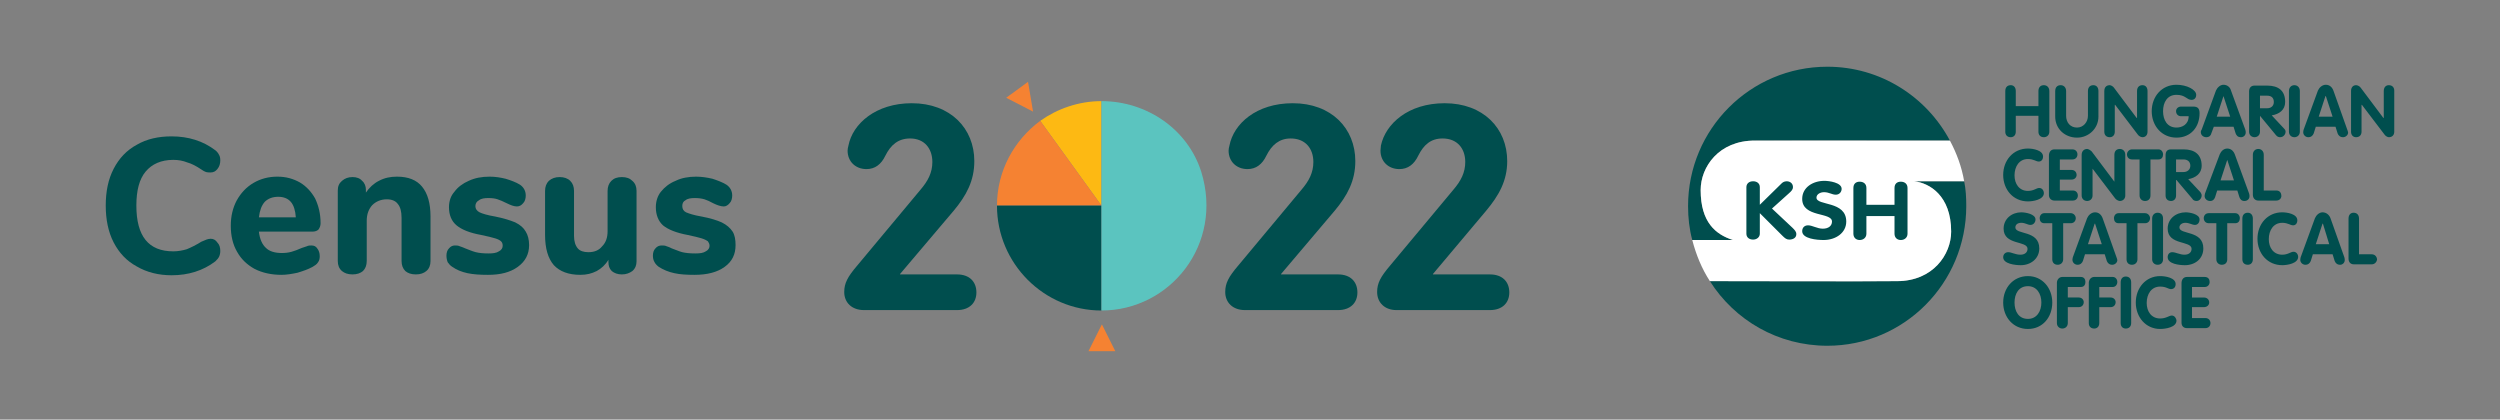 <svg xmlns="http://www.w3.org/2000/svg" xmlns:xlink="http://www.w3.org/1999/xlink" viewBox="0 0 5958 1000">
<rect x="0" y="0" width="5958" height="1000" fill="#808080" stroke="none"/>
<defs>
	<style type="text/css">
		.zold    { fill: #004e4e; }
		.sarga   { fill: #fdb913; }
		.narancs { fill: #f58232; }
		.cian    { fill: #5bc4bf; }
	</style>
</defs>

<g class="zold">
  <path d="M1607 651c-14,-3 -26,-8 -37,-15 -4,-3 -8,-7 -10,-11 -3,-5 -4,-10 -4,-16 0,-7 2,-13 6,-17 4,-5 9,-7 15,-7 4,0 8,0 12,2 4,1 8,3 12,5 9,3 17,7 25,9 8,2 19,3 31,3 11,0 19,-1 25,-5 6,-3 9,-8 9,-13 0,-5 -2,-8 -4,-11 -3,-2 -8,-5 -15,-7 -7,-2 -18,-5 -33,-8 -27,-5 -47,-13 -59,-23 -11,-10 -17,-25 -17,-43 0,-14 4,-27 12,-37 9,-11 20,-20 35,-26 14,-7 31,-10 49,-10 13,0 26,2 39,5 12,4 23,8 33,14 9,6 14,15 14,26 0,7 -2,14 -6,18 -4,5 -9,8 -14,8 -7,0 -16,-3 -26,-8 -7,-4 -14,-7 -20,-9 -7,-2 -14,-3 -23,-3 -9,0 -17,1 -22,5 -6,3 -8,8 -8,14 0,7 3,12 9,15 7,3 19,7 37,10 21,4 37,9 48,14 12,6 20,13 26,22 5,8 7,19 7,32 0,22 -8,39 -26,52 -18,13 -42,19 -72,19 -19,0 -35,-1 -48,-4l0 0z"/>
  <path d="M1507 431c7,6 10,14 10,24l0 168c0,9 -3,17 -10,23 -7,5 -15,8 -25,8 -10,0 -18,-3 -24,-8 -6,-6 -8,-13 -8,-22l0 -5c-7,12 -17,21 -28,27 -12,6 -24,9 -39,9 -28,0 -49,-8 -63,-23 -14,-16 -21,-40 -21,-72l0 -105c0,-10 3,-18 9,-24 7,-6 15,-9 26,-9 10,0 19,3 25,9 6,6 9,14 9,24l0 107c0,13 3,23 9,30 5,6 14,9 25,9 14,0 25,-4 33,-14 9,-9 13,-21 13,-36l0 -96c0,-10 3,-18 9,-24 6,-6 14,-9 25,-9 11,0 19,3 25,9l0 0z"/>
  <path d="M1114 651c-14,-3 -26,-8 -36,-15 -5,-3 -8,-7 -11,-11 -2,-5 -3,-10 -3,-16 0,-7 2,-13 6,-17 4,-5 9,-7 14,-7 4,0 8,0 12,2 4,1 8,3 13,5 8,3 17,7 25,9 8,2 18,3 30,3 11,0 19,-1 25,-5 6,-3 9,-8 9,-13 0,-5 -1,-8 -4,-11 -2,-2 -7,-5 -14,-7 -7,-2 -18,-5 -33,-8 -28,-5 -47,-13 -59,-23 -12,-10 -18,-25 -18,-43 0,-14 4,-27 13,-37 8,-11 20,-20 34,-26 15,-7 31,-10 50,-10 13,0 26,2 38,5 13,4 24,8 34,14 9,6 14,15 14,26 0,7 -2,14 -6,18 -4,5 -9,8 -15,8 -7,0 -15,-3 -25,-8 -8,-4 -15,-7 -21,-9 -6,-2 -13,-3 -22,-3 -9,0 -17,1 -22,5 -6,3 -9,8 -9,14 0,7 4,12 10,15 6,3 19,7 37,10 20,4 36,9 48,14 12,6 20,13 25,22 5,8 8,19 8,32 0,22 -9,39 -27,52 -18,13 -41,19 -71,19 -19,0 -35,-1 -49,-4l0 0z"/>
  <path d="M1006 445c13,16 20,39 20,71l0 106c0,10 -3,18 -10,24 -6,5 -14,8 -25,8 -11,0 -19,-3 -25,-8 -6,-6 -9,-14 -9,-24l0 -103c0,-15 -3,-26 -9,-33 -5,-7 -14,-11 -26,-11 -14,0 -26,5 -35,14 -8,9 -13,21 -13,37l0 96c0,10 -3,18 -9,24 -6,5 -14,8 -25,8 -11,0 -19,-3 -25,-8 -7,-6 -10,-14 -10,-24l0 -168c0,-10 3,-17 10,-23 7,-6 15,-9 25,-9 10,0 18,3 23,9 6,5 9,13 9,21l0 7c8,-12 19,-22 31,-28 13,-7 27,-10 43,-10 27,0 47,8 60,24l0 0z"/>
  <path d="M631 481c-8,9 -12,21 -14,37l88 0c-1,-16 -5,-29 -12,-37 -7,-8 -17,-12 -30,-12 -13,0 -24,4 -32,12zm125 111c4,5 6,11 6,19 0,5 -1,10 -4,14 -3,5 -8,8 -13,11 -11,6 -23,10 -36,14 -14,3 -27,5 -38,5 -25,0 -46,-5 -64,-14 -18,-10 -32,-23 -42,-41 -10,-17 -15,-38 -15,-62 0,-23 5,-43 14,-60 10,-18 23,-32 40,-42 17,-10 36,-15 57,-15 21,0 38,5 54,14 15,9 27,22 36,38 8,17 13,36 13,59 0,6 -2,11 -5,15 -3,3 -8,5 -14,5l-128 0c2,18 8,31 17,39 8,8 21,12 38,12 8,0 16,-1 23,-3 7,-2 15,-5 24,-9 4,-1 8,-3 12,-4 4,-2 8,-2 11,-2 6,0 11,2 14,7l0 0z"/>
  <path d="M326 635c-24,-13 -42,-32 -55,-57 -13,-25 -19,-55 -19,-88 0,-34 6,-63 19,-88 13,-25 31,-44 55,-57 24,-14 52,-20 83,-20 40,0 75,11 104,33 4,3 7,7 9,11 2,3 3,8 3,13 0,8 -2,15 -7,21 -4,5 -9,8 -16,8 -4,0 -8,0 -11,-1 -3,-1 -7,-3 -11,-6 -12,-8 -23,-14 -34,-17 -10,-4 -21,-6 -33,-6 -29,0 -51,10 -66,28 -15,18 -22,45 -22,81 0,73 29,109 88,109 11,0 22,-2 32,-5 10,-4 22,-10 35,-18 5,-2 9,-4 12,-5 3,-1 6,-2 10,-2 7,0 12,3 16,9 5,5 7,12 7,20 0,5 -1,10 -3,14 -2,4 -5,7 -9,11 -29,22 -64,33 -104,33 -31,0 -59,-7 -83,-21l0 0z"/>
</g>
<path class="zold" d="M2042 634l151 -181c19,-22 29,-42 29,-67 0,-32 -19,-56 -53,-56 -28,0 -46,15 -59,41 -10,21 -25,32 -45,32 -26,0 -45,-18 -45,-44 0,-4 1,-8 2,-12 10,-52 65,-101 151,-101 92,0 149,60 149,138 0,47 -19,82 -49,118l-128 151 0 1 136 0c29,0 46,17 46,43 0,25 -17,42 -46,42l-222 0c-29,0 -47,-18 -47,-43 0,-21 8,-36 30,-62z"/>
<path class="narancs" d="M2626 773l-32 64 64 0 -32 -64zm-164 -507l-12 -71 -52 38 64 33z"/>
<path class="sarga" d="M2625 241c-54,0 -105,18 -146,47l0 0 146 202 0 -249z"/>
<path class="narancs" d="M2479 288c-62,46 -103,119 -103,202l0 0 249 0 -146 -202z"/>
<path class="zold" d="M2376 490l0 0c0,138 112,250 249,250l0 -250 -249 0z"/>
<path class="cian" d="M2625 241l0 0 0 249 0 250c164,0 291,-158 238,-330 -32,-102 -130,-169 -238,-169z"/>
<path class="zold" d="M2950 634l151 -181c19,-22 29,-42 29,-67 0,-32 -19,-56 -54,-56 -27,0 -45,15 -58,41 -10,21 -25,32 -45,32 -26,0 -45,-18 -45,-44 0,-4 1,-8 2,-12 10,-52 64,-101 151,-101 92,0 149,60 149,138 0,47 -19,82 -49,118l-128 151 0 1 136 0c29,0 46,17 46,43 0,25 -17,42 -46,42l-222 0c-29,0 -47,-18 -47,-43 0,-21 8,-36 30,-62z"/>
<path class="zold" d="M3312 634l151 -181c19,-22 29,-42 29,-67 0,-32 -19,-56 -54,-56 -28,0 -45,15 -58,41 -10,21 -25,32 -45,32 -26,0 -45,-18 -45,-44 0,-4 1,-8 1,-12 11,-52 65,-101 152,-101 92,0 149,60 149,138 0,47 -20,82 -50,118l-127 151 0 1 136 0c29,0 46,17 46,43 0,25 -17,42 -46,42l-223 0c-28,0 -46,-18 -46,-43 0,-21 8,-36 30,-62z"/>

<g class="zold">
  <path d="M4355 159c126,0 236,71 292,176 -155,0 -310,-1 -465,0 -86,0 -129,63 -129,118 0,77 36,106 77,119l-96 0 -1 0 0 0c-7,-26 -10,-53 -10,-81 0,-183 148,-332 332,-332zm326 273c4,19 5,39 5,59 0,184 -148,333 -331,333 -118,0 -221,-61 -280,-154 149,0 298,1 446,0 86,0 129,-64 129,-118 0,-86 -52,-116 -88,-120l119 0z"/>
  <path style="fill: #fff" d="M4053 453c0,77 36,106 77,119l-97 0c9,35 23,69 42,98 64,0 385,1 446,0 86,0 129,-64 129,-118 0,-86 -52,-116 -88,-120l119 0c-6,-35 -18,-67 -34,-97 -66,0 -405,0 -465,0 -86,0 -129,63 -129,118z"/>
  <path d="M4417 448c0,-10 6,-15 15,-15 9,0 16,5 16,15l0 40 67 0 0 -40c0,-10 6,-15 15,-15 9,0 16,5 16,15l0 109c0,9 -7,15 -16,15 -9,0 -15,-6 -15,-15l0 -42 -67 0 0 42c0,9 -7,15 -16,15 -9,0 -15,-6 -15,-15l0 -109zm-255 -2c0,-8 6,-14 16,-14 9,0 16,5 16,14l0 42 52 -51c2,-2 6,-5 12,-5 8,0 15,5 15,14 0,5 -3,9 -10,15l-40 36 49 46c5,5 9,9 9,15 0,9 -8,13 -17,13 -6,0 -10,-3 -16,-9l-54 -54 0 49c0,8 -7,14 -16,14 -9,0 -16,-5 -16,-14l0 -111zm227 4c0,7 -5,14 -14,14 -9,0 -16,-6 -28,-6 -9,0 -18,5 -18,13 0,20 71,7 71,57 0,27 -25,44 -54,44 -16,0 -51,-3 -51,-21 0,-8 5,-14 14,-14 10,0 22,8 35,8 14,0 22,-7 22,-17 0,-23 -71,-9 -71,-54 0,-27 25,-43 53,-43 11,0 41,4 41,19z"/>
  <path d="M4779 217c0,-9 5,-14 13,-14 7,0 12,5 12,14l0 36 54 0 0 -36c0,-9 5,-14 13,-14 7,0 13,5 13,14l0 97c0,8 -6,13 -13,13 -8,0 -13,-5 -13,-13l0 -38 -54 0 0 38c0,8 -5,13 -12,13 -8,0 -13,-5 -13,-13l0 -97zm824 0c0,-9 5,-14 12,-14 4,0 9,3 11,6l54 72 1 0 0 -64c0,-9 5,-14 12,-14 8,0 13,5 13,13l0 98c0,8 -5,13 -13,13 -3,0 -8,-3 -10,-6l-54 -71 -1 0 0 64c0,8 -5,13 -13,13 -7,0 -12,-5 -12,-13l0 -97zm-77 61l33 0 -16 -49 -1 0 -16 49zm-2 -62c3,-7 10,-14 19,-14 9,0 15,6 18,14l33 93c1,3 2,5 2,7 0,6 -6,11 -12,11 -7,0 -11,-4 -13,-9l-5 -16 -47 0 -5 16c-2,5 -6,9 -13,9 -6,0 -12,-5 -12,-12 0,-3 1,-5 1,-6l34 -93zm-69 1c0,-9 6,-14 13,-14 7,0 13,5 13,14l0 97c0,8 -6,13 -13,13 -7,0 -13,-5 -13,-13l0 -97zm-69 41l17 0c10,0 16,-6 16,-15 0,-10 -6,-15 -16,-15l-17 0 0 30zm-26 -40c0,-9 5,-14 13,-14l30 0c27,0 43,12 43,39 0,19 -14,29 -32,32l29 31c3,3 4,5 4,8 0,6 -5,13 -13,13 -3,0 -7,-1 -10,-5l-38 -46 0 0 0 38c0,8 -6,13 -13,13 -7,0 -13,-5 -13,-13l0 -96zm-77 60l32 0 -16 -49 0 0 -16 49zm-2 -62c3,-7 10,-14 18,-14 9,0 16,6 18,14l34 93c1,3 1,5 1,7 0,6 -5,11 -11,11 -8,0 -11,-4 -13,-9l-5 -16 -47 0 -6 16c-1,5 -5,9 -12,9 -7,0 -13,-5 -13,-12 0,-3 1,-5 2,-6l34 -93zm-54 38c11,0 15,5 15,16 0,33 -21,58 -55,58 -35,0 -59,-28 -59,-63 0,-35 24,-63 59,-63 25,0 47,12 47,24 0,8 -5,12 -11,12 -12,0 -14,-12 -36,-12 -22,0 -32,18 -32,39 0,21 10,39 32,39 13,0 29,-7 29,-27l-18 0c-7,0 -12,-5 -12,-12 0,-7 6,-11 12,-11l29 0zm-212 -37c0,-9 5,-14 13,-14 3,0 8,3 10,6l54 72 1 0 0 -64c0,-9 5,-14 13,-14 7,0 12,5 12,14l0 97c0,8 -5,13 -12,13 -4,0 -9,-3 -11,-6l-54 -71 -1 0 0 64c0,8 -5,13 -12,13 -8,0 -13,-5 -13,-13l0 -97zm-117 0c0,-9 5,-14 13,-14 7,0 13,5 13,14l0 59c0,16 10,28 26,28 15,0 26,-13 26,-28l0 -59c0,-9 5,-14 13,-14 7,0 12,5 12,14l0 61c0,28 -23,50 -51,50 -29,0 -52,-21 -52,-50l0 -61z"/>
  <path d="M4833 354c12,0 36,4 36,19 0,7 -4,12 -10,12 -7,0 -12,-6 -26,-6 -21,0 -32,18 -32,39 0,20 11,37 32,37 14,0 20,-7 27,-7 8,0 11,8 11,12 0,16 -26,20 -38,20 -35,0 -59,-28 -59,-63 0,-35 24,-63 59,-63zm536 15c0,-9 6,-14 13,-14 7,0 13,5 13,14l0 85 30 0c9,0 12,7 12,13 0,5 -4,11 -12,11l-43 0c-8,0 -13,-6 -13,-14l0 -95zm-77 61l32 0 -16 -49 0 0 -16 49zm-2 -62c3,-7 9,-14 18,-14 9,0 15,6 18,14l34 93c1,3 1,5 1,7 0,6 -5,11 -12,11 -7,0 -10,-4 -12,-9l-5 -16 -48 0 -5 16c-2,5 -5,9 -12,9 -7,0 -13,-5 -13,-12 0,-3 1,-5 1,-6l35 -93zm-104 42l18 0c9,0 16,-6 16,-15 0,-10 -7,-15 -16,-15l-18 0 0 30zm-25 -40c0,-9 4,-14 13,-14l30 0c26,0 43,12 43,39 0,19 -15,29 -32,32l29 31c2,3 3,5 3,8 0,6 -5,13 -12,13 -3,0 -8,-1 -10,-5l-38 -45 -1 0 0 37c0,8 -5,13 -12,13 -8,0 -13,-5 -13,-13l0 -96zm-62 10l-18 0c-8,0 -12,-6 -12,-12 0,-6 5,-12 12,-12l63 0c7,0 11,6 11,12 0,6 -3,12 -11,12l-19 0 0 86c0,8 -5,13 -13,13 -7,0 -13,-5 -13,-13l0 -86zm-138 -11c0,-9 6,-14 13,-14 3,0 8,3 11,6l54 72 0 0 0 -64c0,-9 5,-14 13,-14 7,0 13,5 13,14l0 97c0,8 -6,13 -13,13 -3,0 -9,-3 -11,-6l-54 -71 0 0 0 64c0,8 -6,13 -13,13 -7,0 -13,-5 -13,-13l0 -97zm-78 2c0,-8 4,-15 13,-15l43 0c8,0 12,6 12,12 0,6 -4,12 -12,12l-30 0 0 25 28 0c8,0 12,6 12,12 0,5 -4,11 -12,11l-28 0 0 26 31 0c8,0 12,6 12,12 0,6 -4,12 -12,12l-44 0c-7,0 -13,-5 -13,-13l0 -94z"/>
  <path d="M4851 523c0,7 -5,13 -12,13 -7,0 -12,-5 -22,-5 -8,0 -14,4 -14,11 0,18 57,6 57,50 0,25 -21,40 -44,40 -13,0 -42,-3 -42,-19 0,-7 5,-12 12,-12 8,0 17,6 29,6 11,0 17,-6 17,-14 0,-20 -57,-8 -57,-48 0,-24 20,-39 42,-39 10,0 34,4 34,17zm746 -2c0,-9 5,-14 12,-14 8,0 13,5 13,14l0 85 30 0c9,0 13,7 13,13 -1,5 -5,11 -13,11l-42 0c-9,0 -13,-6 -13,-14l0 -95zm-78 61l32 0 -15 -49 -1 0 -16 49zm-2 -62c3,-7 10,-14 18,-14 9,0 16,6 19,14l33 93c1,3 1,5 1,7 0,6 -5,11 -11,11 -7,0 -11,-4 -13,-9l-5 -16 -47 0 -5 16c-2,5 -6,9 -13,9 -6,0 -12,-5 -12,-12 0,-3 1,-5 1,-6l34 -93zm-78 -14c12,0 36,4 36,19 0,7 -4,12 -10,12 -7,0 -12,-6 -26,-6 -21,0 -32,18 -32,39 0,20 11,37 32,37 14,0 20,-7 27,-7 8,0 11,8 11,12 0,16 -26,20 -38,20 -35,0 -59,-28 -59,-63 0,-35 24,-63 59,-63zm-95 15c0,-9 5,-14 13,-14 7,0 12,5 12,14l0 97c0,8 -5,13 -12,13 -8,0 -13,-5 -13,-13l0 -97zm-62 11l-18 0c-8,0 -12,-6 -12,-12 0,-6 4,-12 12,-12l63 0c7,0 11,6 11,12 0,6 -3,12 -11,12l-19 0 0 86c0,8 -5,13 -13,13 -7,0 -13,-5 -13,-13l0 -86zm-40 -9c0,7 -4,13 -11,13 -7,0 -13,-5 -23,-5 -7,0 -14,4 -14,11 0,18 57,6 57,50 0,25 -20,40 -44,40 -13,0 -41,-3 -41,-19 0,-7 4,-12 11,-12 8,0 18,6 29,6 11,0 17,-6 17,-14 0,-20 -57,-8 -57,-48 0,-24 20,-39 43,-39 9,0 33,4 33,17zm-113 -2c0,-9 6,-14 13,-14 8,0 13,5 13,14l0 97c0,8 -5,13 -13,13 -7,0 -13,-5 -13,-13l0 -97zm-61 11l-19 0c-8,0 -11,-6 -11,-12 0,-6 4,-12 11,-12l63 0c7,0 12,6 12,12 0,6 -4,12 -12,12l-18 0 0 86c0,8 -6,13 -13,13 -8,0 -13,-5 -13,-13l0 -86zm-92 50l33 0 -16 -49 -1 0 -16 49zm-2 -62c3,-7 10,-14 19,-14 9,0 15,6 18,14l33 93c1,3 2,5 2,7 0,6 -6,11 -12,11 -7,0 -11,-4 -13,-9l-5 -16 -47 0 -5 16c-2,5 -6,9 -13,9 -6,0 -12,-5 -12,-12 0,-3 1,-5 1,-6l34 -93zm-83 12l-19 0c-8,0 -11,-6 -11,-12 0,-6 4,-12 11,-12l63 0c7,0 12,6 12,12 0,6 -4,12 -12,12l-18 0 0 86c0,8 -6,13 -13,13 -8,0 -13,-5 -13,-13l0 -86z"/>
  <path d="M4865 721c0,-21 -11,-39 -32,-39 -22,0 -32,18 -32,39 0,21 10,39 32,39 21,0 32,-18 32,-39zm334 -46c0,-8 4,-15 13,-15l42 0c9,0 12,6 12,12 0,6 -4,12 -12,12l-30 0 0 25 28 0c9,0 13,6 13,12 0,5 -4,11 -13,11l-28 0 0 26 32 0c8,0 12,6 12,12 0,6 -4,12 -12,12l-44 0c-8,0 -13,-5 -13,-13l0 -94zm-51 -17c13,0 37,4 37,19 0,7 -4,12 -11,12 -7,0 -11,-6 -26,-6 -21,0 -32,18 -32,39 0,20 11,37 32,37 15,0 21,-7 28,-7 7,0 11,8 11,12 0,16 -26,20 -39,20 -34,0 -58,-28 -58,-63 0,-35 24,-63 58,-63zm-94 15c0,-9 5,-14 12,-14 8,0 13,5 13,14l0 97c0,8 -5,13 -13,13 -7,0 -12,-5 -12,-13l0 -97zm-76 1c0,-7 5,-14 13,-14l44 0c7,0 11,6 11,12 0,6 -4,12 -11,12l-32 0 0 25 27 0c8,0 12,6 12,11 0,6 -4,12 -12,12l-27 0 0 38c0,8 -5,13 -12,13 -8,0 -13,-5 -13,-13l0 -96zm-76 0c0,-7 5,-14 13,-14l44 0c8,0 11,6 11,12 0,6 -3,12 -11,12l-31 0 0 25 26 0c8,0 12,6 12,11 0,6 -4,12 -12,12l-26 0 0 38c0,8 -6,13 -13,13 -7,0 -13,-5 -13,-13l0 -96zm-128 47c0,-35 24,-63 59,-63 34,0 58,28 58,63 0,35 -23,63 -58,63 -35,0 -59,-28 -59,-63z"/>
</g>
</svg>
